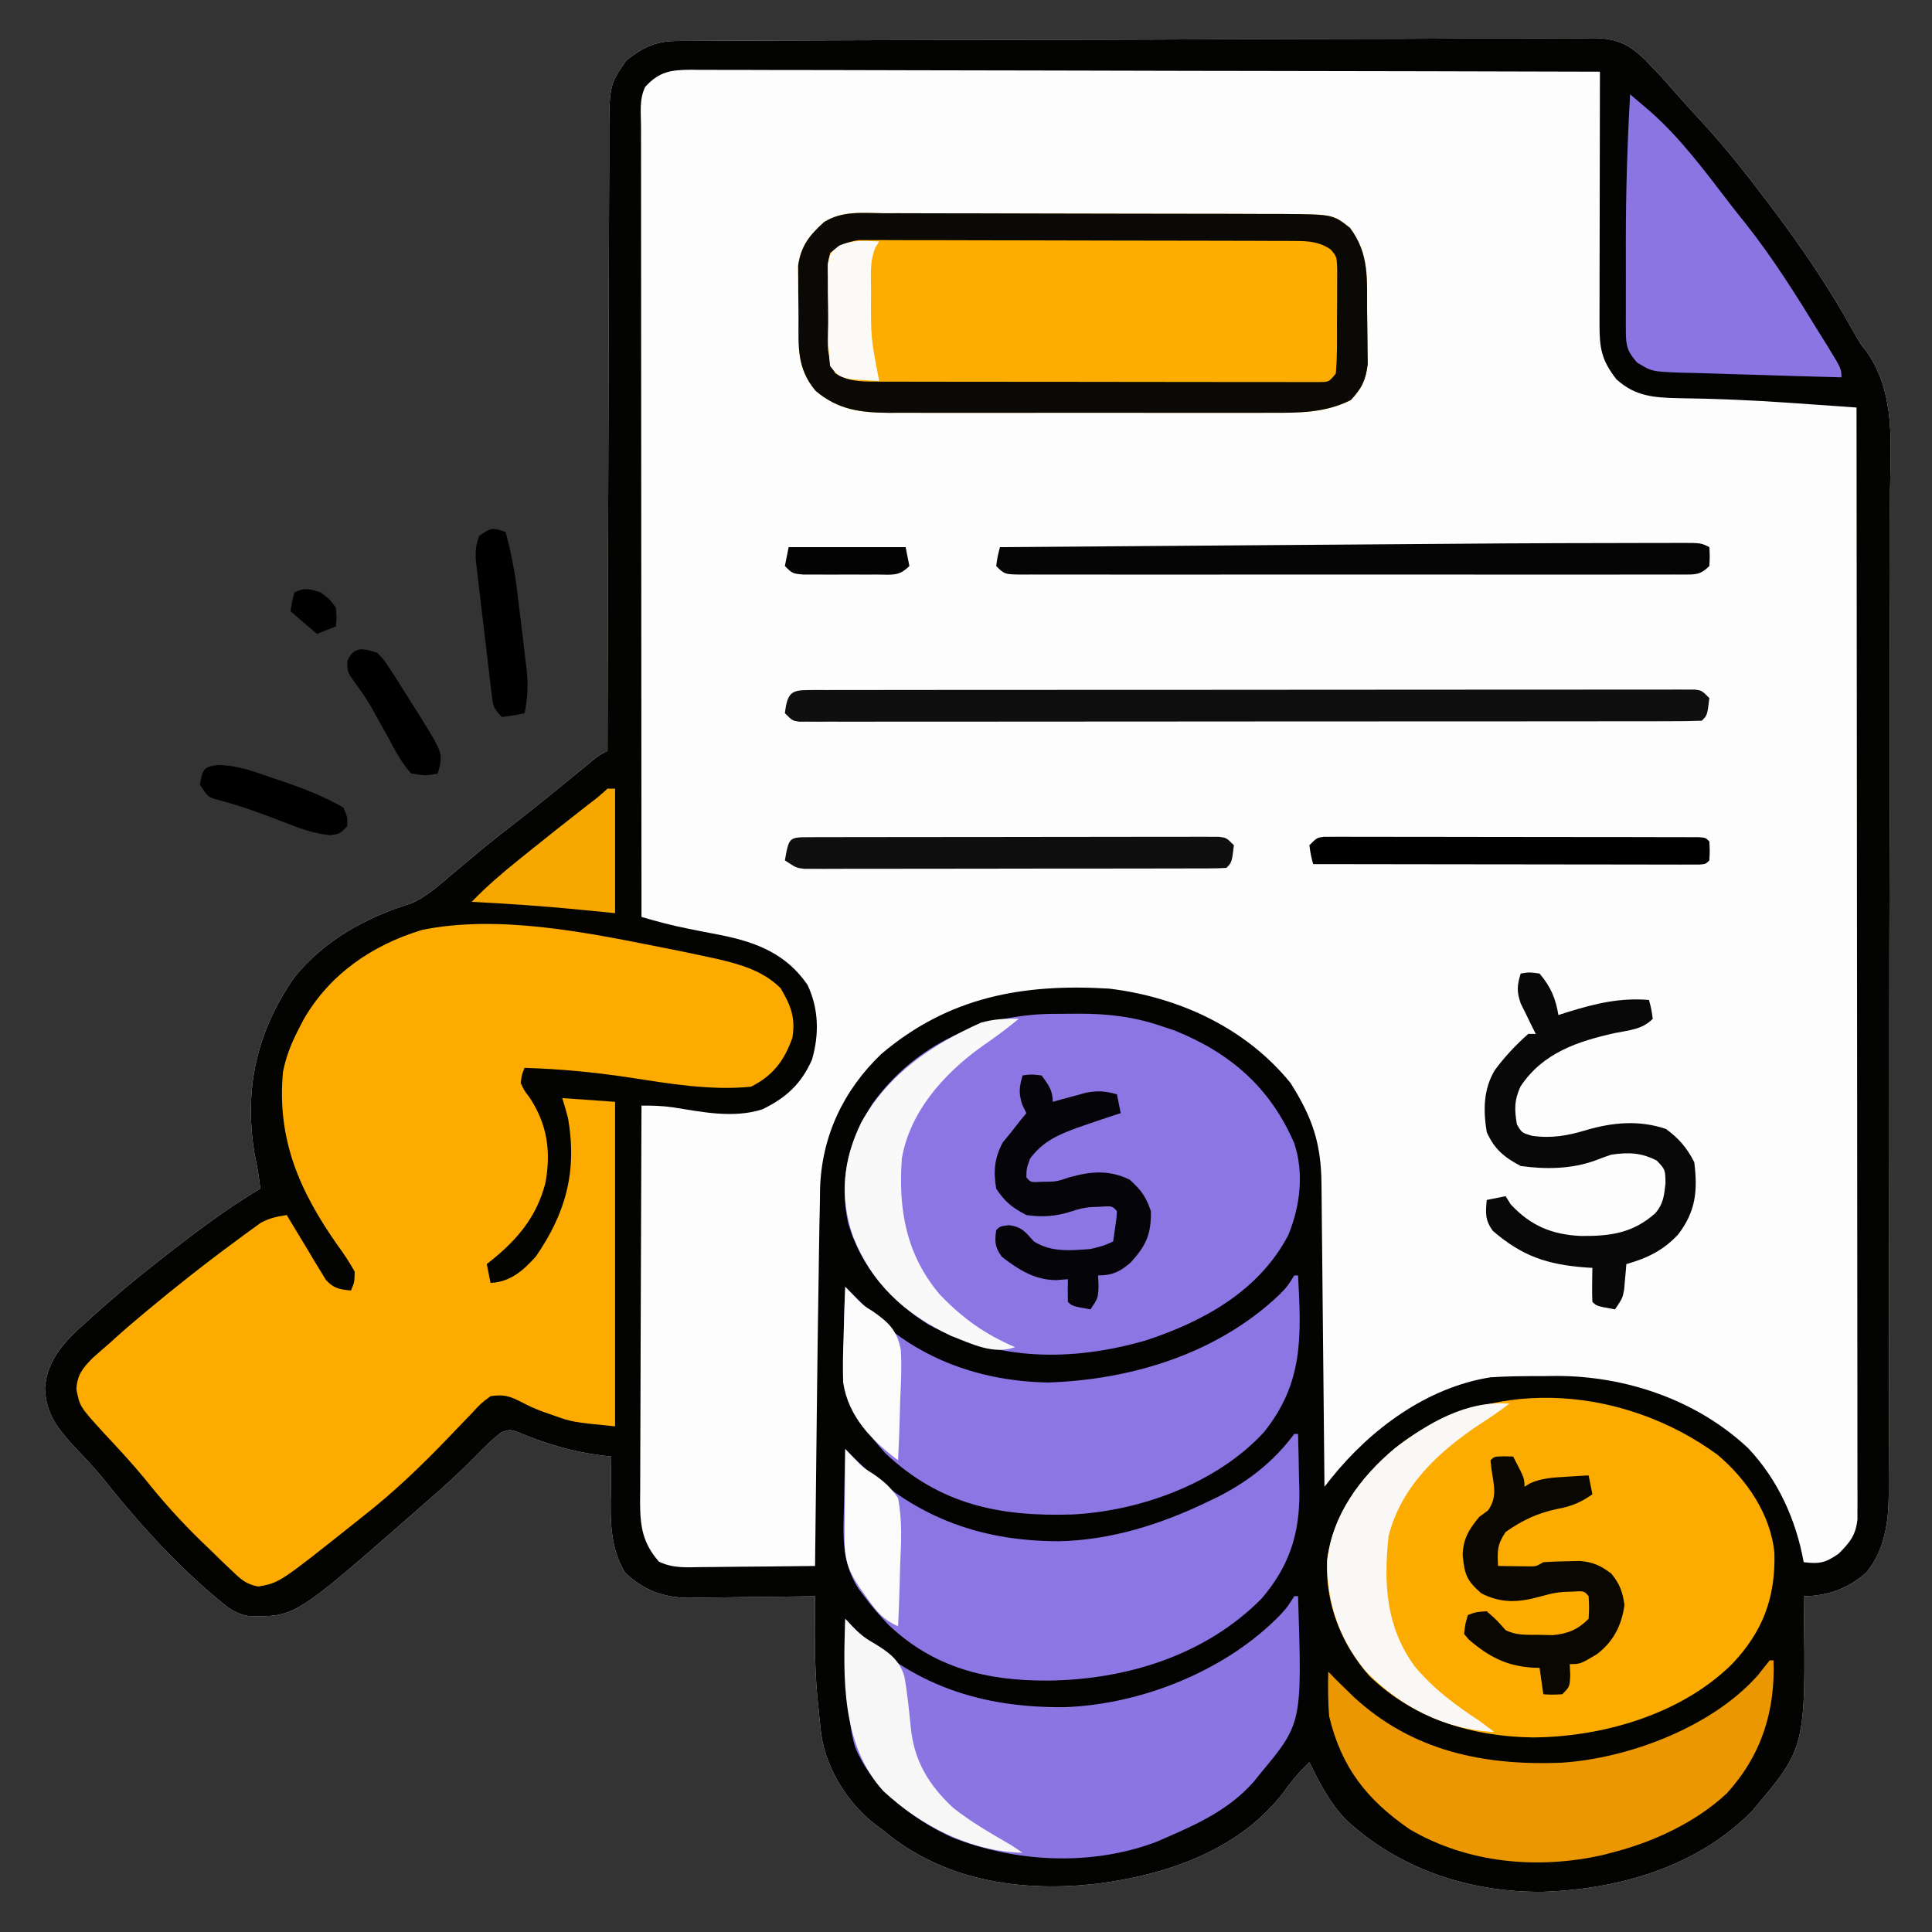 <?xml version="1.0" encoding="UTF-8"?>
<svg version="1.1" xmlns="http://www.w3.org/2000/svg" width="512" height="512">
<rect width="100%" height="100%" fill="#333333" stroke="none"/>
<path d="M0 0 C0.889 -0.006 1.779 -0.013 2.695 -0.019 C3.673 -0.021 4.651 -0.023 5.658 -0.025 C6.697 -0.031 7.735 -0.036 8.805 -0.042 C12.301 -0.06 15.797 -0.071 19.293 -0.082 C21.792 -0.093 24.292 -0.105 26.792 -0.117 C35.016 -0.153 43.24 -0.178 51.464 -0.201 C52.513 -0.204 52.513 -0.204 53.583 -0.207 C67.471 -0.246 81.358 -0.28 95.246 -0.302 C98.299 -0.307 101.352 -0.312 104.405 -0.317 C105.164 -0.319 105.923 -0.32 106.705 -0.321 C118.995 -0.343 131.286 -0.392 143.576 -0.452 C156.196 -0.513 168.816 -0.547 181.437 -0.557 C188.522 -0.563 195.607 -0.58 202.692 -0.628 C209.357 -0.673 216.022 -0.682 222.688 -0.667 C225.135 -0.668 227.581 -0.68 230.027 -0.705 C233.368 -0.738 236.707 -0.727 240.048 -0.706 C241.015 -0.726 241.982 -0.745 242.978 -0.766 C249.35 -0.663 252.531 0.91 257.06 5.399 C257.592 5.974 258.123 6.55 258.671 7.143 C259.462 7.962 260.254 8.782 261.069 9.627 C261.721 10.375 262.374 11.122 263.046 11.893 C266.166 15.44 269.33 18.932 272.546 22.393 C278.281 28.711 283.531 35.338 288.671 42.143 C289.185 42.822 289.7 43.502 290.23 44.202 C298.232 54.836 305.689 65.794 312.104 77.469 C313.602 80.153 313.602 80.153 315.45 82.458 C323.159 93.691 321.649 106.885 321.542 119.952 C321.52 123.616 321.538 127.28 321.551 130.944 C321.571 138.105 321.553 145.266 321.523 152.427 C321.488 160.777 321.49 169.125 321.493 177.475 C321.497 192.375 321.467 207.275 321.419 222.175 C321.371 236.617 321.35 251.059 321.357 265.501 C321.366 283.767 321.351 302.033 321.318 320.299 C321.308 326.112 321.307 331.925 321.308 337.739 C321.308 344.825 321.294 351.912 321.261 358.998 C321.245 362.611 321.235 366.223 321.242 369.836 C321.249 373.757 321.226 377.679 321.199 381.6 C321.209 383.3 321.209 383.3 321.22 385.034 C321.134 392.465 320.195 399.784 315.365 405.757 C310.654 410.072 304.947 412.143 298.671 412.143 C298.681 412.802 298.692 413.461 298.703 414.139 C299.229 452.294 299.229 452.294 285.046 469.018 C270.627 483.829 249.776 489.81 229.544 490.496 C210.325 490.703 191.574 484.583 177.358 471.393 C173.082 466.914 170.357 461.679 167.671 456.143 C164.992 458.711 162.794 461.294 160.671 464.33 C148.926 479.491 129.947 485.952 111.546 488.33 C92.315 490.575 72.491 487.937 56.772 475.846 C56.079 475.284 55.385 474.722 54.671 474.143 C54.039 473.684 53.407 473.225 52.757 472.752 C45.394 467.108 39.783 458.182 38.331 448.99 C38.021 446.46 37.775 443.931 37.546 441.393 C37.459 440.569 37.373 439.745 37.284 438.897 C36.445 429.991 36.593 421.078 36.671 412.143 C35.501 412.164 34.331 412.184 33.126 412.206 C28.757 412.279 24.389 412.325 20.02 412.362 C18.135 412.382 16.249 412.41 14.364 412.444 C11.643 412.493 8.923 412.516 6.202 412.533 C4.952 412.564 4.952 412.564 3.676 412.596 C-3.306 412.598 -8.596 410.732 -13.704 405.893 C-17.651 399.214 -17.597 392.174 -17.454 384.643 C-17.445 383.725 -17.436 382.807 -17.427 381.861 C-17.404 379.621 -17.371 377.382 -17.329 375.143 C-18.493 375.013 -18.493 375.013 -19.681 374.881 C-27.513 373.862 -34.054 371.978 -41.333 368.971 C-44.179 367.911 -44.179 367.911 -46.435 368.709 C-48.883 370.562 -50.95 372.616 -53.079 374.83 C-57.337 379.168 -61.707 383.203 -66.329 387.143 C-67.357 388.045 -68.385 388.949 -69.411 389.854 C-101.162 417.672 -101.162 417.672 -113.294 417.408 C-116.677 416.967 -118.824 415.295 -121.329 413.143 C-122.023 412.568 -122.716 411.993 -123.431 411.4 C-134.027 402.254 -143.477 391.713 -152.165 380.764 C-154.557 377.866 -157.114 375.176 -159.704 372.455 C-164.1 367.642 -167.151 363.84 -167.407 357.084 C-166.87 349.184 -161.827 344.309 -156.267 339.33 C-155.69 338.807 -155.114 338.285 -154.52 337.746 C-149.272 333.022 -143.882 328.505 -138.329 324.143 C-137.684 323.636 -137.039 323.128 -136.374 322.606 C-127.95 316.009 -119.541 309.614 -110.329 304.143 C-110.935 299.545 -110.935 299.545 -111.845 295.002 C-114.773 277.717 -111.286 262.526 -101.329 248.143 C-93.322 238.218 -82.083 232.133 -70.036 228.439 C-65.973 226.493 -62.808 223.613 -59.392 220.705 C-57.864 219.425 -56.335 218.147 -54.806 216.869 C-54.048 216.235 -53.29 215.601 -52.51 214.948 C-49.473 212.434 -46.379 209.999 -43.267 207.58 C-37.263 202.908 -31.357 198.124 -25.481 193.293 C-24.838 192.766 -24.195 192.24 -23.532 191.697 C-22.962 191.228 -22.391 190.759 -21.803 190.275 C-20.329 189.143 -20.329 189.143 -18.329 188.143 C-18.328 187.248 -18.326 186.354 -18.325 185.432 C-18.288 163.656 -18.229 141.881 -18.145 120.106 C-18.106 109.575 -18.073 99.045 -18.058 88.514 C-18.045 79.335 -18.018 70.155 -17.975 60.976 C-17.952 56.117 -17.936 51.257 -17.937 46.398 C-17.938 41.821 -17.92 37.244 -17.888 32.668 C-17.88 30.991 -17.878 29.314 -17.883 27.637 C-17.93 11.735 -17.93 11.735 -13.329 5.143 C-9.006 1.702 -5.501 0.024 0 0 Z " fill="#FDFDFD" transform="translate(179.329,10.857)"/>
<path d="M0 0 C0.889 -0.006 1.779 -0.013 2.695 -0.019 C3.673 -0.021 4.651 -0.023 5.658 -0.025 C6.697 -0.031 7.735 -0.036 8.805 -0.042 C12.301 -0.06 15.797 -0.071 19.293 -0.082 C21.792 -0.093 24.292 -0.105 26.792 -0.117 C35.016 -0.153 43.24 -0.178 51.464 -0.201 C52.513 -0.204 52.513 -0.204 53.583 -0.207 C67.471 -0.246 81.358 -0.28 95.246 -0.302 C98.299 -0.307 101.352 -0.312 104.405 -0.317 C105.164 -0.319 105.923 -0.32 106.705 -0.321 C118.995 -0.343 131.286 -0.392 143.576 -0.452 C156.196 -0.513 168.816 -0.547 181.437 -0.557 C188.522 -0.563 195.607 -0.58 202.692 -0.628 C209.357 -0.673 216.022 -0.682 222.688 -0.667 C225.135 -0.668 227.581 -0.68 230.027 -0.705 C233.368 -0.738 236.707 -0.727 240.048 -0.706 C241.015 -0.726 241.982 -0.745 242.978 -0.766 C249.35 -0.663 252.531 0.91 257.06 5.399 C257.592 5.974 258.123 6.55 258.671 7.143 C259.462 7.962 260.254 8.782 261.069 9.627 C261.721 10.375 262.374 11.122 263.046 11.893 C266.166 15.44 269.33 18.932 272.546 22.393 C278.281 28.711 283.531 35.338 288.671 42.143 C289.185 42.822 289.7 43.502 290.23 44.202 C298.232 54.836 305.689 65.794 312.104 77.469 C313.602 80.153 313.602 80.153 315.45 82.458 C323.159 93.691 321.649 106.885 321.542 119.952 C321.52 123.616 321.538 127.28 321.551 130.944 C321.571 138.105 321.553 145.266 321.523 152.427 C321.488 160.777 321.49 169.125 321.493 177.475 C321.497 192.375 321.467 207.275 321.419 222.175 C321.371 236.617 321.35 251.059 321.357 265.501 C321.366 283.767 321.351 302.033 321.318 320.299 C321.308 326.112 321.307 331.925 321.308 337.739 C321.308 344.825 321.294 351.912 321.261 358.998 C321.245 362.611 321.235 366.223 321.242 369.836 C321.249 373.757 321.226 377.679 321.199 381.6 C321.209 383.3 321.209 383.3 321.22 385.034 C321.134 392.465 320.195 399.784 315.365 405.757 C310.654 410.072 304.947 412.143 298.671 412.143 C298.681 412.802 298.692 413.461 298.703 414.139 C299.229 452.294 299.229 452.294 285.046 469.018 C270.627 483.829 249.776 489.81 229.544 490.496 C210.325 490.703 191.574 484.583 177.358 471.393 C173.082 466.914 170.357 461.679 167.671 456.143 C164.992 458.711 162.794 461.294 160.671 464.33 C148.926 479.491 129.947 485.952 111.546 488.33 C92.315 490.575 72.491 487.937 56.772 475.846 C56.079 475.284 55.385 474.722 54.671 474.143 C54.039 473.684 53.407 473.225 52.757 472.752 C45.394 467.108 39.783 458.182 38.331 448.99 C38.021 446.46 37.775 443.931 37.546 441.393 C37.459 440.569 37.373 439.745 37.284 438.897 C36.445 429.991 36.593 421.078 36.671 412.143 C35.501 412.164 34.331 412.184 33.126 412.206 C28.757 412.279 24.389 412.325 20.02 412.362 C18.135 412.382 16.249 412.41 14.364 412.444 C11.643 412.493 8.923 412.516 6.202 412.533 C4.952 412.564 4.952 412.564 3.676 412.596 C-3.306 412.598 -8.596 410.732 -13.704 405.893 C-17.651 399.214 -17.597 392.174 -17.454 384.643 C-17.445 383.725 -17.436 382.807 -17.427 381.861 C-17.404 379.621 -17.371 377.382 -17.329 375.143 C-18.493 375.013 -18.493 375.013 -19.681 374.881 C-27.513 373.862 -34.054 371.978 -41.333 368.971 C-44.179 367.911 -44.179 367.911 -46.435 368.709 C-48.883 370.562 -50.95 372.616 -53.079 374.83 C-57.337 379.168 -61.707 383.203 -66.329 387.143 C-67.357 388.045 -68.385 388.949 -69.411 389.854 C-101.162 417.672 -101.162 417.672 -113.294 417.408 C-116.677 416.967 -118.824 415.295 -121.329 413.143 C-122.023 412.568 -122.716 411.993 -123.431 411.4 C-134.027 402.254 -143.477 391.713 -152.165 380.764 C-154.557 377.866 -157.114 375.176 -159.704 372.455 C-164.1 367.642 -167.151 363.84 -167.407 357.084 C-166.87 349.184 -161.827 344.309 -156.267 339.33 C-155.69 338.807 -155.114 338.285 -154.52 337.746 C-149.272 333.022 -143.882 328.505 -138.329 324.143 C-137.684 323.636 -137.039 323.128 -136.374 322.606 C-127.95 316.009 -119.541 309.614 -110.329 304.143 C-110.935 299.545 -110.935 299.545 -111.845 295.002 C-114.773 277.717 -111.286 262.526 -101.329 248.143 C-93.322 238.218 -82.083 232.133 -70.036 228.439 C-65.973 226.493 -62.808 223.613 -59.392 220.705 C-57.864 219.425 -56.335 218.147 -54.806 216.869 C-54.048 216.235 -53.29 215.601 -52.51 214.948 C-49.473 212.434 -46.379 209.999 -43.267 207.58 C-37.263 202.908 -31.357 198.124 -25.481 193.293 C-24.838 192.766 -24.195 192.24 -23.532 191.697 C-22.962 191.228 -22.391 190.759 -21.803 190.275 C-20.329 189.143 -20.329 189.143 -18.329 188.143 C-18.328 187.248 -18.326 186.354 -18.325 185.432 C-18.288 163.656 -18.229 141.881 -18.145 120.106 C-18.106 109.575 -18.073 99.045 -18.058 88.514 C-18.045 79.335 -18.018 70.155 -17.975 60.976 C-17.952 56.117 -17.936 51.257 -17.937 46.398 C-17.938 41.821 -17.92 37.244 -17.888 32.668 C-17.88 30.991 -17.878 29.314 -17.883 27.637 C-17.93 11.735 -17.93 11.735 -13.329 5.143 C-9.006 1.702 -5.501 0.024 0 0 Z M-8.329 12.143 C-9.969 15.422 -9.462 19.055 -9.449 22.659 C-9.45 23.551 -9.451 24.443 -9.452 25.362 C-9.454 28.368 -9.448 31.375 -9.443 34.381 C-9.442 36.529 -9.443 38.677 -9.443 40.826 C-9.443 46.672 -9.438 52.519 -9.431 58.366 C-9.424 64.471 -9.424 70.575 -9.423 76.68 C-9.419 88.246 -9.411 99.813 -9.401 111.38 C-9.39 124.545 -9.385 137.711 -9.38 150.876 C-9.369 177.965 -9.351 205.054 -9.329 232.143 C-5.209 233.334 -1.143 234.446 3.069 235.256 C4.044 235.452 5.018 235.649 6.022 235.852 C8.028 236.252 10.036 236.643 12.046 237.023 C21.453 238.953 29.116 242.062 34.671 250.143 C37.66 256.47 37.797 263.232 35.866 269.936 C33.035 276.387 28.983 280.083 22.671 283.143 C14.944 285.575 6.699 283.827 -1.095 282.58 C-3.905 282.2 -6.503 282.109 -9.329 282.143 C-9.399 296.772 -9.452 311.402 -9.485 326.032 C-9.5 332.825 -9.521 339.618 -9.556 346.411 C-9.589 352.966 -9.606 359.521 -9.614 366.077 C-9.619 368.578 -9.63 371.08 -9.646 373.581 C-9.668 377.084 -9.671 380.586 -9.67 384.088 C-9.681 385.123 -9.691 386.159 -9.702 387.225 C-9.675 393.617 -9.065 398.027 -4.699 402.999 C-1.003 404.782 2.544 404.511 6.593 404.436 C7.453 404.431 8.313 404.427 9.199 404.423 C11.94 404.406 14.68 404.368 17.421 404.33 C19.281 404.315 21.142 404.301 23.003 404.289 C27.559 404.256 32.115 404.204 36.671 404.143 C36.681 403.205 36.691 402.267 36.702 401.301 C36.801 392.318 36.904 383.336 37.01 374.353 C37.065 369.739 37.118 365.124 37.168 360.51 C37.292 349.178 37.445 337.846 37.633 326.515 C37.669 324.23 37.7 321.946 37.729 319.661 C37.781 315.679 37.866 311.698 37.956 307.717 C37.968 306.587 37.98 305.457 37.992 304.292 C38.38 290.337 44.141 278.116 54.233 268.455 C72.116 253.29 91.785 249.747 114.671 251.143 C133.136 253.402 150.809 261.54 162.671 276.143 C168.454 285.278 170.8 292.137 170.876 302.88 C170.886 303.749 170.896 304.618 170.906 305.513 C170.938 308.375 170.962 311.237 170.987 314.1 C171.008 316.088 171.029 318.076 171.05 320.064 C171.105 325.291 171.155 330.517 171.203 335.743 C171.253 341.079 171.309 346.414 171.364 351.75 C171.472 362.214 171.573 372.678 171.671 383.143 C172.593 381.98 172.593 381.98 173.534 380.794 C184.003 367.803 198.823 356.825 215.671 354.143 C220.257 353.837 224.826 353.818 229.421 353.83 C230.62 353.814 231.818 353.798 233.054 353.781 C251.564 353.771 270.35 360.148 283.983 372.955 C291.874 381.346 296.624 391.857 298.671 403.143 C302.861 403.641 304.383 403.342 307.921 400.893 C310.928 397.886 312.48 395.99 312.919 391.741 C312.918 390.841 312.918 389.94 312.917 389.012 C312.921 387.97 312.925 386.927 312.929 385.853 C312.923 384.709 312.917 383.565 312.911 382.386 C312.913 381.17 312.915 379.954 312.916 378.701 C312.919 375.323 312.913 371.946 312.903 368.569 C312.894 364.928 312.897 361.286 312.899 357.645 C312.9 351.335 312.893 345.026 312.882 338.716 C312.866 329.594 312.861 320.472 312.858 311.349 C312.854 296.549 312.841 281.749 312.822 266.949 C312.803 252.571 312.789 238.193 312.781 223.815 C312.78 222.929 312.78 222.043 312.779 221.13 C312.776 216.685 312.774 212.239 312.771 207.794 C312.751 170.91 312.715 134.026 312.671 97.143 C308.697 96.862 304.723 96.582 300.749 96.305 C298.742 96.165 296.736 96.023 294.729 95.881 C284.94 95.199 275.192 94.784 265.38 94.664 C258.93 94.505 254.008 94.187 249.026 89.643 C245.057 84.545 244.546 81.385 244.557 75.009 C244.557 74.287 244.557 73.565 244.557 72.821 C244.558 70.434 244.565 68.048 244.573 65.662 C244.575 64.007 244.576 62.353 244.577 60.698 C244.581 56.343 244.591 51.988 244.602 47.633 C244.612 43.189 244.617 38.745 244.622 34.301 C244.633 25.581 244.65 16.862 244.671 8.143 C213.162 8.051 181.654 7.981 150.145 7.938 C146.426 7.933 142.707 7.928 138.988 7.923 C137.878 7.921 137.878 7.921 136.745 7.92 C124.753 7.902 112.761 7.871 100.769 7.834 C88.466 7.797 76.164 7.774 63.861 7.766 C56.268 7.761 48.676 7.743 41.083 7.711 C35.263 7.687 29.444 7.685 23.624 7.69 C21.235 7.689 18.845 7.681 16.456 7.666 C13.199 7.646 9.944 7.651 6.687 7.662 C5.261 7.644 5.261 7.644 3.807 7.626 C-1.499 7.675 -4.534 8.036 -8.329 12.143 Z " fill="#030302" transform="translate(179.329,10.857)"/>
<path d="M0 0 C1.111 0.219 2.222 0.438 3.367 0.663 C6.396 1.272 9.418 1.907 12.438 2.562 C13.301 2.748 14.164 2.933 15.053 3.124 C21.177 4.546 27.353 6.326 31.875 10.895 C34.532 15.424 35.865 18.62 35 24 C32.855 30.058 29.865 34.068 24 37 C13.022 38.05 2.279 36.155 -8.545 34.502 C-17.703 33.123 -26.747 32.264 -36 32 C-36.725 33.808 -36.725 33.808 -37 36 C-36.107 37.964 -36.107 37.964 -34.688 39.812 C-29.949 46.947 -28.926 54.187 -30.465 62.516 C-32.919 71.983 -38.427 78.085 -46 84 C-45.67 85.65 -45.34 87.3 -45 89 C-39.665 88.677 -36.461 85.804 -33 82 C-25.052 70.477 -22.034 59.454 -24.449 45.383 C-24.904 43.572 -25.441 41.782 -26 40 C-19.07 40.495 -19.07 40.495 -12 41 C-12 69.38 -12 97.76 -12 127 C-23.299 125.87 -23.299 125.87 -28.25 124.125 C-29.257 123.772 -30.264 123.419 -31.301 123.055 C-34 122 -34 122 -37.438 120.25 C-40.395 118.808 -41.75 118.545 -45 119 C-47.635 120.976 -47.635 120.976 -50.133 123.715 C-50.849 124.449 -50.849 124.449 -51.579 125.197 C-53.107 126.766 -54.617 128.35 -56.125 129.938 C-63.385 137.508 -70.704 144.534 -79 151 C-79.623 151.496 -80.245 151.993 -80.887 152.504 C-100.934 168.461 -100.934 168.461 -106.555 169.449 C-109.849 168.844 -111.211 167.493 -113.625 165.188 C-114.493 164.364 -115.36 163.54 -116.254 162.691 C-117.16 161.803 -118.066 160.915 -119 160 C-119.917 159.122 -120.833 158.244 -121.777 157.34 C-127.139 152.113 -132.006 146.694 -136.668 140.84 C-140.116 136.641 -143.812 132.696 -147.52 128.727 C-153.849 121.77 -153.849 121.77 -154.75 117.188 C-154.549 113.373 -153.144 111.623 -150.5 108.938 C-149.018 107.605 -147.518 106.291 -146 105 C-145.423 104.471 -144.845 103.943 -144.25 103.398 C-142.207 101.547 -140.113 99.772 -138 98 C-137.196 97.325 -137.196 97.325 -136.376 96.637 C-128.541 90.092 -120.545 83.789 -112.312 77.75 C-111.559 77.189 -110.805 76.628 -110.028 76.05 C-108.956 75.275 -108.956 75.275 -107.863 74.484 C-107.237 74.028 -106.611 73.571 -105.966 73.101 C-103.669 71.815 -101.589 71.395 -99 71 C-98.663 71.57 -98.325 72.141 -97.978 72.728 C-96.439 75.308 -94.876 77.873 -93.312 80.438 C-92.782 81.335 -92.252 82.233 -91.705 83.158 C-91.18 84.012 -90.654 84.866 -90.113 85.746 C-89.637 86.537 -89.16 87.328 -88.669 88.142 C-86.571 90.477 -85.066 90.689 -82 91 C-81.073 88.842 -81.073 88.842 -81 86 C-82.406 83.5 -83.807 81.351 -85.5 79.062 C-95.636 64.644 -101.683 50.882 -100 33 C-99.175 28.999 -97.868 25.625 -96 22 C-95.526 21.077 -95.051 20.154 -94.562 19.203 C-87.64 7.156 -76.405 -0.529 -63.188 -4.551 C-43.052 -8.68 -19.734 -3.929 0 0 Z " fill="#FDAB00" transform="translate(175,251)"/>
<path d="M0 0 C1.99 0.003 3.98 -0.021 5.97 -0.046 C13.896 -0.05 20.763 0.723 28.259 3.316 C29.352 3.68 30.445 4.045 31.571 4.421 C46.388 10.387 56.941 19.617 63.259 34.316 C65.895 42.224 64.802 51.096 61.642 58.687 C53.887 73.43 39.209 81.541 23.821 86.566 C4.213 92.195 -15.438 92.049 -33.741 82.316 C-43.878 75.894 -51.612 67.045 -54.991 55.441 C-57.508 43.83 -54.773 33.582 -48.46 23.695 C-36.97 7.792 -19.127 -0.063 0 0 Z " fill="#8C76E3" transform="translate(279.741,268.684)"/>
<path d="M0 0 C7.737 6.499 14.184 15.875 15.113 26.129 C15.412 37.928 12.027 46.923 3.875 55.5 C-9.632 68.837 -30.357 74.805 -48.875 74.938 C-64.973 74.721 -80.405 70.082 -92.227 58.656 C-99.751 50.11 -103.904 39.482 -103.469 28.031 C-101.678 14.843 -93.456 4.371 -83.125 -3.5 C-58.031 -21.07 -24.12 -17.615 0 0 Z " fill="#FCAB00" transform="translate(455.125,385.5)"/>
<path d="M0 0 C1.228 -0.004 2.457 -0.008 3.722 -0.012 C7.08 -0.018 10.437 -0.006 13.795 0.014 C17.316 0.032 20.837 0.028 24.359 0.028 C30.273 0.03 36.186 0.047 42.1 0.074 C48.926 0.106 55.751 0.116 62.577 0.115 C69.858 0.113 77.14 0.127 84.421 0.146 C86.513 0.15 88.604 0.151 90.695 0.152 C94.602 0.155 98.508 0.174 102.414 0.195 C104.143 0.194 104.143 0.194 105.908 0.193 C118.982 0.297 118.982 0.297 123.514 3.853 C128.674 10.722 128.021 17.417 128.067 25.703 C128.078 27.138 128.099 28.573 128.128 30.008 C128.171 32.092 128.187 34.175 128.198 36.259 C128.219 38.122 128.219 38.122 128.242 40.022 C127.656 44.337 126.739 46.285 123.772 49.486 C117.052 52.899 110.051 52.915 102.678 52.874 C100.91 52.882 100.91 52.882 99.107 52.89 C95.233 52.903 91.36 52.894 87.487 52.884 C84.783 52.885 82.08 52.889 79.377 52.893 C73.721 52.898 68.064 52.891 62.408 52.877 C55.885 52.861 49.363 52.866 42.84 52.882 C37.22 52.896 31.6 52.898 25.98 52.89 C22.632 52.885 19.284 52.886 15.936 52.895 C12.203 52.902 8.47 52.891 4.736 52.874 C3.638 52.88 2.541 52.886 1.409 52.892 C-6.168 52.83 -12.126 52.116 -18.103 47.048 C-23.144 40.97 -22.601 35.389 -22.599 27.696 C-22.603 25.624 -22.64 23.554 -22.677 21.482 C-22.681 20.166 -22.685 18.85 -22.689 17.494 C-22.697 16.294 -22.706 15.094 -22.714 13.857 C-21.966 8.665 -19.687 5.8 -15.846 2.34 C-11.061 -0.714 -5.478 -0.053 0 0 Z " fill="#FDAC00" transform="translate(234.228,56.514)"/>
<path d="M0 0 C0.33 0 0.66 0 1 0 C2.08 33.694 2.08 33.694 -9 47 C-9.903 48.121 -9.903 48.121 -10.824 49.266 C-17.272 56.488 -25.265 60.216 -34 64 C-34.826 64.361 -35.653 64.722 -36.504 65.094 C-53.757 71.641 -73.938 70.594 -90.848 63.867 C-101.317 58.98 -111.91 50.991 -116.366 40.021 C-117.566 36.197 -117.858 32.291 -118.188 28.312 C-118.268 27.436 -118.348 26.559 -118.431 25.655 C-118.998 19.098 -119.241 12.582 -119 6 C-118.381 6.66 -117.763 7.32 -117.125 8 C-101.224 23.636 -83.06 29.579 -61.072 29.42 C-40.477 28.768 -17.844 19.647 -3.559 4.797 C-1.826 2.876 -1.826 2.876 0 0 Z " fill="#8B75E3" transform="translate(343,423)"/>
<path d="M0 0 C0.33 0 0.66 0 1 0 C1.118 3.937 1.188 7.874 1.25 11.812 C1.284 12.913 1.317 14.013 1.352 15.146 C1.484 26.409 -1.313 35.076 -8.68 43.652 C-23.617 58.766 -44.695 65.184 -65.438 65.375 C-81.586 65.421 -95.4 62.045 -107.5 50.645 C-109.84 48.162 -111.98 45.752 -114 43 C-114.448 42.413 -114.896 41.826 -115.357 41.222 C-120.113 34.096 -119.57 26.658 -119.312 18.438 C-119.287 17.033 -119.265 15.629 -119.244 14.225 C-119.186 10.815 -119.104 7.408 -119 4 C-118.215 4.787 -117.431 5.574 -116.622 6.385 C-101.287 21.679 -83.96 28.432 -62.332 28.438 C-48.606 28.166 -35.306 23.948 -23 18 C-22.058 17.549 -21.115 17.098 -20.145 16.633 C-12.029 12.491 -5.457 7.309 0 0 Z " fill="#8B76E3" transform="translate(343,380)"/>
<path d="M0 0 C0.33 0 0.66 0 1 0 C1.868 16.188 2.462 28.508 -8.117 41.625 C-20.579 55.107 -40.83 62.444 -58.844 63.352 C-78.027 63.958 -93.771 60.788 -108.25 47.25 C-117.214 37.414 -120.046 30.21 -119.438 16.812 C-119.402 15.466 -119.37 14.119 -119.342 12.771 C-119.26 9.512 -119.145 6.257 -119 3 C-118.267 3.735 -117.533 4.47 -116.777 5.227 C-115.403 6.599 -115.403 6.599 -114 8 C-113.279 8.73 -112.559 9.459 -111.816 10.211 C-99.098 22.422 -82.705 28.069 -65.25 28.375 C-42.933 27.646 -20.172 20.63 -3.785 4.945 C-1.838 2.923 -1.838 2.923 0 0 Z " fill="#8C76E4" transform="translate(343,338)"/>
<path d="M0 0 C0.33 0 0.66 0 1 0 C1.497 13.429 -2.189 25.167 -11.375 35.25 C-19.563 42.942 -31.12 48.305 -42 51 C-42.764 51.202 -43.529 51.405 -44.316 51.613 C-61.536 55.478 -80.1 53.788 -95.43 44.773 C-106.853 36.891 -113.513 28.361 -116.75 14.875 C-117.095 10.912 -117.08 6.975 -117 3 C-116.01 4.021 -116.01 4.021 -115 5.062 C-114.005 6.047 -113.004 7.025 -112 8 C-111.43 8.554 -110.86 9.109 -110.273 9.68 C-94.764 24.041 -75.834 27.927 -55.395 27.148 C-37.42 26.037 -15.261 17.671 -3.125 3.938 C-2.529 3.183 -1.934 2.429 -1.32 1.652 C-0.667 0.834 -0.667 0.834 0 0 Z " fill="#EB9702" transform="translate(469,440)"/>
<path d="M0 0 C1.228 -0.004 2.457 -0.008 3.722 -0.012 C7.08 -0.018 10.437 -0.006 13.795 0.014 C17.316 0.032 20.837 0.028 24.359 0.028 C30.273 0.03 36.186 0.047 42.1 0.074 C48.926 0.106 55.751 0.116 62.577 0.115 C69.858 0.113 77.14 0.127 84.421 0.146 C86.513 0.15 88.604 0.151 90.695 0.152 C94.602 0.155 98.508 0.174 102.414 0.195 C104.143 0.194 104.143 0.194 105.908 0.193 C118.982 0.297 118.982 0.297 123.514 3.853 C128.674 10.722 128.021 17.417 128.067 25.703 C128.078 27.138 128.099 28.573 128.128 30.008 C128.171 32.092 128.187 34.175 128.198 36.259 C128.219 38.122 128.219 38.122 128.242 40.022 C127.656 44.337 126.739 46.285 123.772 49.486 C117.052 52.899 110.051 52.915 102.678 52.874 C100.91 52.882 100.91 52.882 99.107 52.89 C95.233 52.903 91.36 52.894 87.487 52.884 C84.783 52.885 82.08 52.889 79.377 52.893 C73.721 52.898 68.064 52.891 62.408 52.877 C55.885 52.861 49.363 52.866 42.84 52.882 C37.22 52.896 31.6 52.898 25.98 52.89 C22.632 52.885 19.284 52.886 15.936 52.895 C12.203 52.902 8.47 52.891 4.736 52.874 C3.638 52.88 2.541 52.886 1.409 52.892 C-6.168 52.83 -12.126 52.116 -18.103 47.048 C-23.144 40.97 -22.601 35.389 -22.599 27.696 C-22.603 25.624 -22.64 23.554 -22.677 21.482 C-22.681 20.166 -22.685 18.85 -22.689 17.494 C-22.697 16.294 -22.706 15.094 -22.714 13.857 C-21.966 8.665 -19.687 5.8 -15.846 2.34 C-11.061 -0.714 -5.478 -0.053 0 0 Z M-14.228 10.486 C-14.969 13.62 -14.969 13.62 -14.822 17.236 C-14.822 17.89 -14.822 18.545 -14.822 19.219 C-14.817 20.601 -14.799 21.983 -14.77 23.365 C-14.728 25.479 -14.729 27.59 -14.736 29.705 C-15.086 36.345 -15.086 36.345 -12.949 42.345 C-9.54 44.605 -6.013 44.612 -2.015 44.62 C-0.961 44.624 0.094 44.628 1.18 44.632 C2.331 44.632 3.482 44.632 4.669 44.631 C5.885 44.634 7.102 44.638 8.355 44.641 C11.688 44.649 15.02 44.652 18.353 44.653 C21.134 44.654 23.915 44.658 26.696 44.661 C33.254 44.669 39.812 44.672 46.369 44.671 C53.14 44.671 59.911 44.681 66.683 44.697 C72.494 44.71 78.306 44.715 84.117 44.715 C87.589 44.714 91.061 44.717 94.533 44.728 C98.4 44.739 102.267 44.735 106.134 44.729 C107.289 44.734 108.444 44.74 109.635 44.746 C111.208 44.739 111.208 44.739 112.813 44.733 C113.727 44.734 114.642 44.734 115.585 44.735 C117.981 44.692 117.981 44.692 119.772 42.486 C120.171 38.086 120.101 33.671 120.087 29.255 C120.084 27.06 120.108 24.866 120.133 22.671 C120.135 21.278 120.136 19.884 120.135 18.49 C120.138 17.219 120.141 15.949 120.144 14.64 C120.034 11.536 120.034 11.536 118.437 9.611 C115.273 7.473 112.472 7.358 108.775 7.345 C107.227 7.337 107.227 7.337 105.648 7.328 C104.517 7.327 103.385 7.326 102.219 7.325 C101.027 7.32 99.835 7.315 98.607 7.31 C95.336 7.298 92.066 7.29 88.795 7.286 C86.751 7.283 84.707 7.279 82.663 7.274 C76.267 7.26 69.871 7.251 63.475 7.247 C56.094 7.242 48.713 7.225 41.333 7.196 C35.625 7.174 29.918 7.164 24.211 7.163 C20.803 7.162 17.396 7.156 13.988 7.138 C10.186 7.121 6.385 7.123 2.583 7.129 C1.455 7.12 0.328 7.111 -0.834 7.101 C-1.871 7.107 -2.909 7.113 -3.978 7.118 C-4.876 7.117 -5.775 7.115 -6.7 7.114 C-9.83 7.574 -11.713 8.588 -14.228 10.486 Z " fill="#0A0905" transform="translate(234.228,56.514)"/>
<path d="M0 0 C1.116 0.947 2.231 1.895 3.345 2.844 C3.966 3.372 4.586 3.899 5.226 4.443 C13.42 11.634 20.044 20.657 26.661 29.271 C27.922 30.899 29.208 32.507 30.496 34.113 C37.765 43.266 43.893 53.046 50 63 C50.691 64.111 51.382 65.222 52.094 66.367 C56 72.724 56 72.724 56 75 C48.827 74.815 41.656 74.601 34.485 74.365 C32.046 74.289 29.606 74.219 27.167 74.156 C23.659 74.065 20.152 73.949 16.645 73.828 C15.555 73.805 14.465 73.782 13.342 73.758 C5.761 73.463 5.761 73.463 1.835 71.073 C-0.721 68.185 -1.125 66.643 -1.129 62.884 C-1.133 62.031 -1.136 61.178 -1.139 60.299 C-1.137 59.369 -1.135 58.439 -1.133 57.48 C-1.134 56.512 -1.135 55.544 -1.136 54.546 C-1.136 52.48 -1.135 50.415 -1.13 48.349 C-1.125 45.266 -1.13 42.183 -1.137 39.1 C-1.141 26.039 -0.747 13.039 0 0 Z " fill="#8B75E3" transform="translate(432,25)"/>
<path d="M0 0 C0.933 0.002 1.867 0.003 2.829 0.005 C3.812 0.002 4.796 0 5.809 -0.002 C9.132 -0.009 12.455 -0.008 15.777 -0.007 C18.149 -0.01 20.52 -0.013 22.891 -0.017 C28.68 -0.025 34.468 -0.028 40.257 -0.029 C44.959 -0.029 49.662 -0.031 54.365 -0.034 C67.686 -0.043 81.006 -0.048 94.326 -0.047 C95.404 -0.047 95.404 -0.047 96.504 -0.047 C97.584 -0.047 97.584 -0.047 98.685 -0.047 C110.353 -0.046 122.02 -0.056 133.687 -0.07 C145.654 -0.084 157.621 -0.091 169.588 -0.09 C176.312 -0.09 183.036 -0.093 189.759 -0.104 C196.08 -0.113 202.401 -0.113 208.722 -0.106 C211.048 -0.105 213.374 -0.107 215.7 -0.113 C218.863 -0.121 222.026 -0.117 225.189 -0.109 C226.121 -0.114 227.052 -0.119 228.011 -0.124 C228.854 -0.12 229.697 -0.115 230.565 -0.11 C231.296 -0.111 232.027 -0.111 232.78 -0.111 C234.573 0.138 234.573 0.138 236.573 2.138 C236.017 6.694 236.017 6.694 234.573 8.138 C231.48 8.241 228.41 8.277 225.316 8.272 C224.333 8.274 223.349 8.277 222.336 8.279 C219.013 8.285 215.69 8.284 212.368 8.284 C209.996 8.287 207.625 8.29 205.254 8.294 C199.465 8.302 193.677 8.305 187.889 8.305 C183.186 8.306 178.483 8.308 173.78 8.311 C160.459 8.32 147.139 8.325 133.819 8.324 C133.1 8.324 132.381 8.324 131.641 8.324 C130.921 8.324 130.201 8.324 129.46 8.324 C117.792 8.323 106.125 8.333 94.458 8.347 C82.491 8.361 70.524 8.368 58.557 8.367 C51.833 8.367 45.109 8.37 38.386 8.38 C32.065 8.39 25.744 8.39 19.423 8.383 C17.097 8.382 14.771 8.384 12.445 8.39 C9.282 8.398 6.119 8.393 2.956 8.386 C1.559 8.393 1.559 8.393 0.134 8.401 C-0.709 8.397 -1.552 8.392 -2.42 8.387 C-3.151 8.388 -3.882 8.388 -4.635 8.388 C-6.427 8.138 -6.427 8.138 -8.427 6.138 C-7.645 -0.278 -6.248 0.024 0 0 Z " fill="#0F0F0F" transform="translate(216.427,182.862)"/>
<path d="M0 0 C2.25 -0.375 2.25 -0.375 5 0 C7.985 3.566 9.23 6.481 10 11 C11.342 10.567 11.342 10.567 12.711 10.125 C19.92 7.912 26.394 6.369 34 7 C34.625 9.375 34.625 9.375 35 12 C32.161 14.839 28.869 14.984 25.062 15.75 C15.111 17.95 5.853 21.018 -0.035 29.91 C-1.734 33.59 -1.679 35.996 -1 40 C0.323 42.223 0.323 42.223 3 43 C8.07 43.736 12.448 42.976 17.312 41.5 C24.396 39.411 31.434 38.79 38.5 41.188 C41.856 43.62 44.147 46.294 46 50 C46.932 57.562 46.421 63.046 41.711 69.16 C37.753 73.416 33.523 75.422 28 77 C27.951 77.615 27.902 78.23 27.852 78.863 C27.777 79.672 27.702 80.48 27.625 81.312 C27.555 82.113 27.486 82.914 27.414 83.738 C27 86 27 86 25 89 C20.125 88.125 20.125 88.125 19 87 C18.928 85.481 18.916 83.958 18.938 82.438 C18.947 81.611 18.956 80.785 18.965 79.934 C18.976 79.296 18.988 78.657 19 78 C18.383 77.963 17.765 77.925 17.129 77.887 C6.98 77.099 0.451 74.909 -7.348 68.23 C-9.479 65.353 -9.314 63.498 -9 60 C-6.525 59.505 -6.525 59.505 -4 59 C-3.546 59.722 -3.092 60.444 -2.625 61.188 C2.643 66.831 8.266 69.205 16.014 69.544 C23.697 69.61 29.681 68.824 35.637 63.551 C37.816 61.072 38.022 58.798 38.375 55.562 C38.317 51.951 38.317 51.951 36.062 49.562 C31.886 47.432 28.606 47.339 24 48 C22.612 48.462 21.236 48.963 19.875 49.5 C13.556 51.829 6.62 51.925 0 51 C-4.358 48.714 -6.998 46.524 -9 42 C-9.948 36.271 -9.904 30.697 -6.875 25.625 C-4.249 22.049 -1.313 18.945 2 16 C2.66 16 3.32 16 4 16 C3.441 14.896 3.441 14.896 2.871 13.77 C2.398 12.794 1.925 11.818 1.438 10.812 C0.724 9.368 0.724 9.368 -0.004 7.895 C-1.095 4.723 -0.966 3.163 0 0 Z " fill="#080808" transform="translate(403,258)"/>
<path d="M0 0 C1.977 -0.004 3.955 -0.009 5.932 -0.016 C8.579 -0.025 11.225 -0.027 13.871 -0.027 C14.636 -0.031 15.4 -0.034 16.187 -0.038 C21.338 -0.027 21.338 -0.027 23.567 1.088 C23.692 3.463 23.692 3.463 23.567 6.088 C21.125 8.53 19.809 8.329 16.476 8.356 C15.764 8.351 15.051 8.347 14.317 8.342 C13.183 8.347 13.183 8.347 12.027 8.352 C9.481 8.36 6.935 8.353 4.39 8.347 C2.57 8.35 0.75 8.353 -1.069 8.358 C-6.022 8.367 -10.974 8.363 -15.927 8.357 C-21.1 8.352 -26.273 8.356 -31.447 8.36 C-40.136 8.363 -48.825 8.358 -57.514 8.349 C-67.572 8.338 -77.63 8.342 -87.687 8.353 C-96.31 8.362 -104.932 8.363 -113.555 8.358 C-118.71 8.355 -123.866 8.354 -129.021 8.361 C-133.867 8.366 -138.713 8.363 -143.559 8.351 C-145.341 8.348 -147.124 8.349 -148.907 8.353 C-151.332 8.359 -153.757 8.352 -156.182 8.342 C-157.251 8.349 -157.251 8.349 -158.342 8.356 C-163.204 8.316 -163.204 8.316 -165.433 6.088 C-165.058 3.463 -165.058 3.463 -164.433 1.088 C-146.973 0.956 -129.514 0.825 -112.055 0.697 C-103.942 0.637 -95.83 0.577 -87.717 0.515 C-25.598 0.043 -25.598 0.043 0 0 Z " fill="#040404" transform="translate(429.433,143.912)"/>
<path d="M0 0 C-2.634 2.02 -5.319 3.854 -8.125 5.625 C-18.942 12.866 -28.658 21.991 -32 35 C-33.371 47.636 -32.735 59.199 -25.016 69.699 C-20.055 75.584 -14.412 79.825 -8 84 C-6.659 84.989 -5.323 85.986 -4 87 C-17.211 86.339 -28.91 80.3 -38.102 70.836 C-45.076 62.437 -48.435 52.622 -48.273 41.742 C-47.06 29.577 -39.493 19.462 -30.379 11.812 C-21.683 5.187 -11.273 -1.002 0 0 Z " fill="#FAF8F6" transform="translate(400,372)"/>
<path d="M0 0 C1.207 0.031 1.207 0.031 2.438 0.062 C5.438 5.812 5.438 5.812 5.438 8.062 C5.958 7.745 6.479 7.428 7.016 7.102 C10.112 5.773 12.832 5.639 16.188 5.438 C17.943 5.325 17.943 5.325 19.734 5.211 C20.626 5.162 21.518 5.113 22.438 5.062 C22.933 7.537 22.933 7.537 23.438 10.062 C20.399 12.219 17.802 13.279 14.188 13.938 C9.074 14.957 4.684 17.037 0.438 20.062 C-1.853 23.498 -1.741 25.048 -1.562 29.062 C0.062 29.089 1.687 29.109 3.312 29.125 C4.217 29.137 5.122 29.148 6.055 29.16 C8.454 29.225 8.454 29.225 10.438 28.062 C12.538 27.913 14.644 27.841 16.75 27.812 C18.446 27.774 18.446 27.774 20.176 27.734 C23.763 28.095 25.564 28.935 28.438 31.062 C30.718 33.894 31.393 35.77 31.938 39.375 C31.2 44.812 29.034 49.073 24.617 52.457 C20.216 55.062 20.216 55.062 17.438 55.062 C17.479 56.011 17.52 56.96 17.562 57.938 C17.438 61.062 17.438 61.062 15.438 63.062 C12.812 63.188 12.812 63.188 10.438 63.062 C10.107 60.752 9.777 58.443 9.438 56.062 C8.881 56.048 8.324 56.034 7.75 56.02 C0.658 55.576 -3.963 53.147 -9.309 48.566 C-9.722 48.07 -10.136 47.574 -10.562 47.062 C-10.25 44.375 -10.25 44.375 -9.562 42.062 C-7.375 41.25 -7.375 41.25 -4.562 41.062 C-1.875 43.438 -1.875 43.438 0.438 46.062 C3.362 47.525 5.994 47.272 9.25 47.312 C10.473 47.338 11.697 47.364 12.957 47.391 C16.944 47.015 19.587 45.913 22.438 43.062 C22.604 40.062 22.604 40.062 22.438 37.062 C21.245 35.647 21.245 35.647 17.812 35.875 C14.867 35.901 12.893 36.221 10 37.062 C4.151 38.704 -0.508 39.109 -6 36.312 C-9.892 32.895 -10.436 31.373 -10.938 26.188 C-10.825 21.861 -9.314 19.426 -6.562 16.062 C-5.799 15.506 -5.036 14.949 -4.25 14.375 C-1.667 10.835 -2.695 7.62 -3.301 3.426 C-3.387 2.646 -3.474 1.866 -3.562 1.062 C-2.562 0.062 -2.562 0.062 0 0 Z " fill="#0A0600" transform="translate(398.562,385.938)"/>
<path d="M0 0 C2.312 -0.312 2.312 -0.312 5 0 C6.819 2.383 8 3.958 8 7 C8.808 6.772 9.616 6.544 10.449 6.309 C11.518 6.021 12.586 5.734 13.688 5.438 C15.271 5.002 15.271 5.002 16.887 4.559 C20.007 3.999 21.977 4.153 25 5 C25.495 7.475 25.495 7.475 26 10 C25.466 10.17 24.933 10.34 24.383 10.516 C21.913 11.319 19.455 12.153 17 13 C16.126 13.302 15.252 13.603 14.352 13.914 C9.225 15.808 5.395 17.509 2 22 C1.038 24.628 1.038 24.628 1 27 C2.134 28.355 2.134 28.355 5.125 28.188 C8.966 28.155 8.966 28.155 12.375 27 C18.185 25.397 22.868 24.973 28.375 27.625 C31.379 30.342 32.74 32.144 34 36 C34.097 42.1 32.723 45.072 28.668 49.555 C25.813 52.029 23.799 53 20 53 C20.041 53.928 20.082 54.856 20.125 55.812 C20 59 20 59 18 62 C13.125 61.125 13.125 61.125 12 60 C11.959 58 11.957 56 12 54 C11.01 54.083 10.02 54.165 9 54.25 C3.295 54.25 -1.1 51.472 -5.5 48.062 C-7.355 45.512 -7.417 44.088 -7 41 C-6 40 -6 40 -3.688 39.688 C-0.187 40.095 0.67 41.445 3 44 C7.673 46.924 12.671 46.4 18 46 C21.508 45.143 21.508 45.143 24 44 C24.186 42.701 24.371 41.401 24.562 40.062 C24.667 39.332 24.771 38.601 24.879 37.848 C24.919 37.238 24.959 36.628 25 36 C23.8 34.577 23.8 34.577 20.312 34.812 C17.512 34.837 15.762 35.081 13.062 36 C8.963 37.339 5.272 37.634 1 37 C-2.803 34.995 -4.618 33.573 -7 30 C-7.756 25.384 -7.475 21.881 -5.25 17.75 C-4.508 16.843 -3.765 15.935 -3 15 C-2.257 14.051 -1.515 13.102 -0.75 12.125 C-0.172 11.424 0.405 10.723 1 10 C0.474 8.917 0.474 8.917 -0.062 7.812 C-1.104 4.688 -0.891 3.118 0 0 Z " fill="#050409" transform="translate(271,285)"/>
<path d="M0 0 C-3.342 2.728 -6.764 5.238 -10.312 7.688 C-20.038 14.785 -28.874 24.686 -31 37 C-31.986 50.454 -29.902 62.436 -21 73 C-15.062 79.256 -8.939 83.638 -1 87 C-6.759 89.104 -12.581 86.093 -18 84 C-30.323 78.113 -38.906 70.318 -43.969 57.559 C-47.535 47.009 -46.61 37.4 -41.746 27.43 C-34.569 14.64 -23.18 6.908 -10 1 C-6.602 0.052 -3.52 -0.101 0 0 Z " fill="#F9F9FA" transform="translate(270,270)"/>
<path d="M0 0 C1.449 -0.006 1.449 -0.006 2.928 -0.013 C3.996 -0.012 5.065 -0.012 6.166 -0.012 C7.284 -0.015 8.403 -0.018 9.555 -0.022 C13.274 -0.031 16.992 -0.033 20.711 -0.034 C23.283 -0.037 25.855 -0.041 28.427 -0.044 C33.827 -0.05 39.227 -0.052 44.626 -0.052 C50.874 -0.051 57.122 -0.062 63.37 -0.077 C69.372 -0.092 75.374 -0.096 81.376 -0.095 C83.933 -0.096 86.491 -0.101 89.049 -0.108 C92.619 -0.118 96.189 -0.115 99.76 -0.109 C101.359 -0.118 101.359 -0.118 102.992 -0.126 C103.961 -0.122 104.929 -0.118 105.928 -0.114 C107.195 -0.114 107.195 -0.114 108.488 -0.115 C110.527 0.134 110.527 0.134 112.527 2.134 C111.972 6.689 111.972 6.689 110.527 8.134 C109.054 8.234 107.576 8.264 106.099 8.267 C105.143 8.272 104.187 8.276 103.202 8.28 C102.144 8.28 101.086 8.279 99.997 8.279 C98.336 8.284 98.336 8.284 96.641 8.289 C92.96 8.299 89.279 8.301 85.598 8.302 C83.05 8.305 80.503 8.308 77.956 8.312 C72.607 8.318 67.259 8.32 61.911 8.319 C55.725 8.318 49.54 8.329 43.355 8.345 C37.41 8.359 31.466 8.363 25.522 8.362 C22.99 8.364 20.458 8.368 17.926 8.376 C14.39 8.385 10.853 8.383 7.317 8.377 C6.263 8.382 5.21 8.388 4.124 8.394 C2.681 8.387 2.681 8.387 1.209 8.381 C-0.046 8.382 -0.046 8.382 -1.326 8.383 C-3.473 8.134 -3.473 8.134 -6.473 6.134 C-5.374 0.011 -5.374 0.011 0 0 Z " fill="#0F0F0F" transform="translate(214.473,221.866)"/>
<path d="M0 0 C1.135 0.001 1.135 0.001 2.292 0.002 C3.594 -0.005 3.594 -0.005 4.922 -0.011 C5.877 -0.005 6.831 0 7.814 0.006 C8.818 0.004 9.821 0.002 10.855 0 C14.183 -0.003 17.511 0.007 20.84 0.018 C23.144 0.02 25.448 0.02 27.752 0.02 C32.585 0.021 37.417 0.03 42.25 0.043 C48.461 0.06 54.671 0.064 60.881 0.063 C65.639 0.063 70.398 0.069 75.156 0.076 C77.447 0.079 79.738 0.081 82.028 0.082 C85.223 0.084 88.417 0.093 91.611 0.104 C93.046 0.103 93.046 0.103 94.509 0.102 C95.375 0.107 96.24 0.111 97.131 0.115 C98.265 0.118 98.265 0.118 99.422 0.12 C101.148 0.249 101.148 0.249 102.148 1.249 C102.273 3.749 102.273 3.749 102.148 6.249 C101.148 7.249 101.148 7.249 99.401 7.372 C98.635 7.371 97.869 7.37 97.08 7.369 C95.765 7.371 95.765 7.371 94.424 7.373 C92.97 7.368 92.97 7.368 91.488 7.362 C90.473 7.363 89.459 7.363 88.413 7.363 C85.042 7.362 81.671 7.354 78.3 7.347 C75.97 7.345 73.64 7.343 71.31 7.342 C65.163 7.338 59.016 7.329 52.869 7.318 C46.602 7.307 40.335 7.303 34.068 7.298 C21.761 7.287 9.455 7.27 -2.852 7.249 C-3.477 4.874 -3.477 4.874 -3.852 2.249 C-1.852 0.249 -1.852 0.249 0 0 Z " fill="#000000" transform="translate(350.852,221.751)"/>
<path d="M0 0 C0.619 0.66 1.238 1.32 1.875 2 C3.652 3.879 5.179 5.1 7.453 6.375 C11.303 8.716 14.338 10.755 15.666 15.257 C16.496 19.802 16.915 24.379 17.383 28.973 C18.323 37.82 22.122 44.006 28.543 50.047 C33.37 53.884 38.683 56.902 44 60 C44.99 60.66 45.98 61.32 47 62 C33.169 61.663 20.232 54.965 10.125 45.688 C-1.022 33.445 -0.576 15.735 0 0 Z " fill="#F7F7F8" transform="translate(224,429)"/>
<path d="M0 0 C0.66 0 1.32 0 2 0 C2 10.89 2 21.78 2 33 C-1.114 32.691 -4.229 32.381 -7.438 32.062 C-16.949 31.138 -26.456 30.475 -36 30 C-32.103 25.946 -27.945 22.394 -23.562 18.875 C-22.869 18.315 -22.175 17.754 -21.461 17.177 C-16.095 12.852 -10.688 8.578 -5.254 4.339 C-2.536 2.276 -2.536 2.276 0 0 Z " fill="#F7A800" transform="translate(161,209)"/>
<path d="M0 0 C0.726 0.759 1.453 1.517 2.201 2.299 C4.812 4.98 4.812 4.98 7.437 6.623 C10.249 8.54 12.057 10.187 14 13 C15.11 18.876 14.855 24.552 14.562 30.5 C14.517 32.101 14.476 33.703 14.439 35.305 C14.341 39.206 14.186 43.102 14 47 C10.068 45.221 8.375 43.171 5.875 39.625 C5.192 38.669 4.509 37.712 3.805 36.727 C0.574 31.846 -0.246 29.014 -0.195 23.047 C-0.192 22.387 -0.19 21.726 -0.187 21.046 C-0.176 18.947 -0.15 16.849 -0.125 14.75 C-0.115 13.323 -0.106 11.896 -0.098 10.469 C-0.076 6.979 -0.041 3.49 0 0 Z " fill="#FCFBFC" transform="translate(224,384)"/>
<path d="M0 0 C1.101 1.137 2.2 2.276 3.291 3.422 C5.015 5.101 5.015 5.101 7.316 6.516 C11.554 9.502 13.715 11.526 14.723 16.734 C14.996 21.167 14.787 25.57 14.562 30 C14.517 31.553 14.476 33.107 14.439 34.66 C14.341 38.443 14.186 42.22 14 46 C6.953 40.679 0.83 34.436 -0.55 25.397 C-0.686 21.511 -0.614 17.696 -0.438 13.812 C-0.402 12.466 -0.37 11.119 -0.342 9.771 C-0.26 6.512 -0.145 3.257 0 0 Z " fill="#FBFBFC" transform="translate(224,341)"/>
<path d="M0 0 C0.598 0.206 1.196 0.412 1.812 0.625 C3.227 5.943 4.275 11.163 4.918 16.633 C5.006 17.362 5.095 18.091 5.186 18.842 C5.369 20.37 5.549 21.897 5.727 23.425 C6 25.752 6.288 28.077 6.576 30.402 C6.753 31.896 6.93 33.389 7.105 34.883 C7.192 35.57 7.278 36.258 7.367 36.967 C7.829 41.064 7.684 44.596 6.812 48.625 C3.938 49.25 3.938 49.25 0.812 49.625 C-1.471 47.342 -1.519 46.699 -1.889 43.606 C-1.993 42.778 -2.096 41.95 -2.202 41.097 C-2.304 40.202 -2.406 39.306 -2.512 38.383 C-2.622 37.463 -2.733 36.543 -2.847 35.595 C-3.078 33.647 -3.306 31.699 -3.53 29.75 C-3.873 26.768 -4.233 23.788 -4.596 20.809 C-4.819 18.917 -5.041 17.025 -5.262 15.133 C-5.37 14.241 -5.478 13.349 -5.59 12.43 C-5.683 11.596 -5.777 10.762 -5.874 9.903 C-5.959 9.172 -6.044 8.44 -6.131 7.687 C-6.193 5.409 -5.999 3.758 -5.188 1.625 C-2.188 -0.375 -2.188 -0.375 0 0 Z " fill="#000000" transform="translate(132.188,140.375)"/>
<path d="M0 0 C-0.326 0.508 -0.652 1.016 -0.988 1.539 C-2.372 4.906 -2.227 7.741 -2.188 11.375 C-2.18 12.075 -2.173 12.774 -2.166 13.495 C-2.244 25.435 -2.244 25.435 0 37 C-1.605 36.913 -3.209 36.804 -4.812 36.688 C-6.152 36.6 -6.152 36.6 -7.52 36.512 C-10.486 35.9 -11.23 35.434 -13 33 C-13.589 28.725 -13.515 24.431 -13.501 20.121 C-13.5 18.006 -13.542 15.895 -13.586 13.781 C-13.591 12.438 -13.594 11.094 -13.594 9.75 C-13.601 8.528 -13.608 7.306 -13.615 6.047 C-13 3 -13 3 -10.603 1.096 C-6.814 -0.5 -4.076 -0.207 0 0 Z " fill="#FCFAF7" transform="translate(233,64)"/>
<path d="M0 0 C5.127 0.078 9.73 1.845 14.527 3.516 C15.43 3.816 16.333 4.116 17.264 4.426 C22.791 6.307 28.002 8.387 33.09 11.266 C34.215 13.891 34.215 13.891 34.09 16.266 C32.09 18.266 32.09 18.266 29.543 18.598 C24.952 18.156 21.109 16.638 16.84 14.953 C10.883 12.664 5.012 10.496 -1.195 8.969 C-2.91 8.266 -2.91 8.266 -4.91 5.266 C-4.34 1.385 -4.038 0.369 0 0 Z " fill="#000000" transform="translate(57.91,202.734)"/>
<path d="M0 0 C1.738 1.828 1.738 1.828 3.312 4.25 C3.9 5.145 4.488 6.039 5.094 6.961 C5.723 7.964 6.352 8.967 7 10 C7.351 10.555 7.701 11.109 8.062 11.681 C17.13 26.05 17.13 26.05 16.625 29.75 C16.316 30.864 16.316 30.864 16 32 C12.883 32.598 12.883 32.598 9 32 C6.38 29.153 4.686 25.838 2.875 22.438 C1.875 20.643 0.873 18.85 -0.133 17.059 C-0.609 16.195 -1.085 15.331 -1.575 14.441 C-2.892 12.185 -4.309 10.118 -5.871 8.027 C-8 5 -8 5 -7.938 2.125 C-6.183 -1.851 -3.706 -1.189 0 0 Z " fill="#000000" transform="translate(100,173)"/>
<path d="M0 0 C10.23 0 20.46 0 31 0 C31.495 2.475 31.495 2.475 32 5 C29.204 7.796 27.441 7.258 23.531 7.266 C22.238 7.268 20.945 7.271 19.613 7.273 C18.939 7.269 18.264 7.265 17.569 7.261 C15.508 7.25 13.448 7.261 11.387 7.273 C10.094 7.271 8.801 7.268 7.469 7.266 C6.277 7.263 5.085 7.261 3.857 7.259 C1 7 1 7 -1 5 C-0.67 3.35 -0.34 1.7 0 0 Z " fill="#030303" transform="translate(209,145)"/>
<path d="M0 0 C2.312 1.75 2.312 1.75 4 4 C4.25 6.75 4.25 6.75 4 9 C2.35 9.66 0.7 10.32 -1 11 C-3.31 9.02 -5.62 7.04 -8 5 C-7.625 2.562 -7.625 2.562 -7 0 C-4.234 -1.383 -2.926 -0.906 0 0 Z " fill="#000000" transform="translate(85,157)"/>
</svg>
